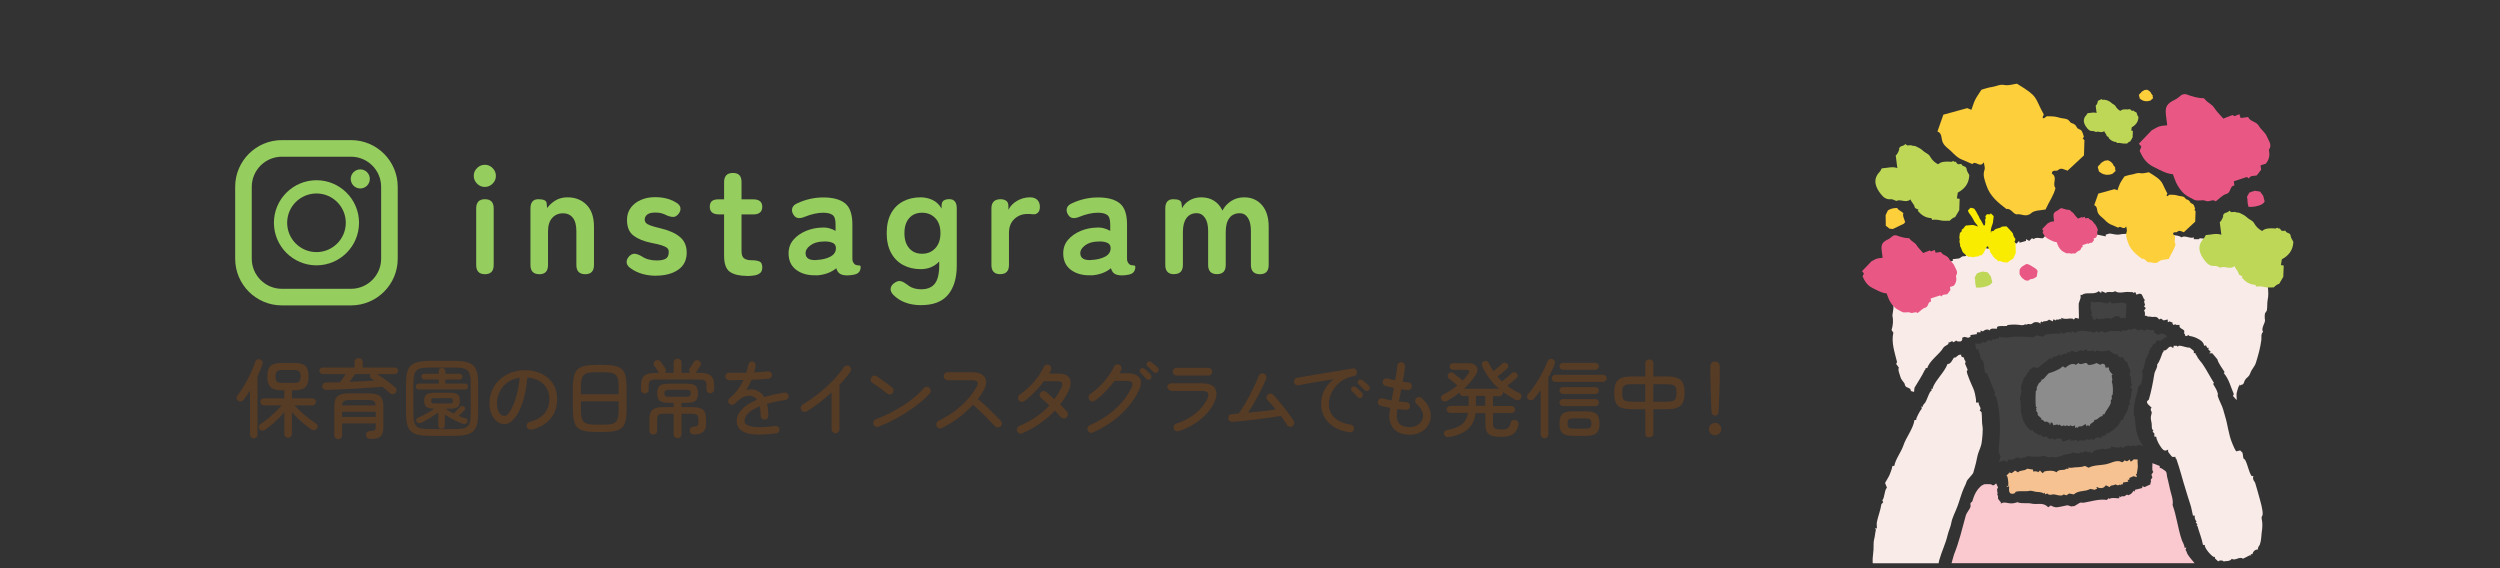 <?xml version="1.0" encoding="UTF-8"?><svg id="_レイヤー_3" xmlns="http://www.w3.org/2000/svg" viewBox="0 0 440 100"><rect x="0" y="0" width="440" height="100" fill="#333333" stroke="none"/><defs><style>.cls-1{fill:#f9ebe8;}.cls-1,.cls-2,.cls-3,.cls-4,.cls-5,.cls-6,.cls-7,.cls-8,.cls-9,.cls-10,.cls-11{stroke-width:0px;}.cls-2{fill:#fac9d0;}.cls-3{fill:#f9ec00;}.cls-4{fill:#563b25;}.cls-5{fill:#95cd5e;}.cls-6{fill:#424242;}.cls-7{fill:#bed757;}.cls-8{fill:#8c8c8c;}.cls-9{fill:#fccf3b;}.cls-10{fill:#e95885;}.cls-11{fill:#f6c291;}</style></defs><path class="cls-1" d="M398.7,48.62l.16-.32-.32-.32c.32-.16-.11-.45-.16-.65-.07-.25-.06-.7-.16-.97-.03-.1-.25-.14-.16-.4-.13-.02-.3.03-.4,0-.1-.03-.72-.62-.81-.65-.43-.12-.68-.29-.81-.32-.25-.07-.52.12-.73-.24-.04-.07.03-.21,0-.24l-.24.16-.73-.16-.24-.48c-.62-.13-1.27-.29-1.78-.65l-.16.16c-.39-.67-.84-.36-1.29-.48-.35-.1-.85-.75-1.45-.65-.74.13-.68-.24-.97-.32-.13-.04-1.22-.18-1.29-.16-.06.01-.1.15-.16.16-.27.04-.6-.03-.89,0v-.32c-.66.3-1.53-.44-2.18,0-.7-.55-1.79-.18-2.42-.81-.18.24-.47.24-.65,0l-.48.32c-.59-.2-1.27-.14-1.94,0-.06.01-.1.14-.16.16h-.16c-.47-.32-1.15-.75-1.62-.32-.28-.29-.6.29-1.13.16-.7-.16-1.7-.17-2.42,0-.28.07-1.17-.09-1.45-.16-.38-.09-.57.15-.89.16v.32l-1.54-.32-.48.32-.48-.32c-.23.33-.74,0-.97.32l-.48-.32c-.59.29-1.25.18-1.78-.16-.32.26-1,.44-1.29.16l-.16.16-.32-.16c-.26.46-.68.19-.97.48h-.32l-.32-.32c-.41.65-.96-.02-1.62.16-.09.02-.23.3-.32.32-.34.09-1.22-.27-1.62.16l-.32-.16-.48.48-.57-.32v.32l-1.13.32-.08-.32-.48.48-.32-.16-.16.16-.24-.16v.32l-.4-.16c-.19.3-.24-.05-.57,0l-.08.32-.32-.16-.97.48-.24-.16v.32l-.73-.32h-.4v.32l-.4.16c-.36-.14-.97-.35-1.21.08-.04.08.03.21,0,.24-.53-.06-.81.42-1.37.32-.06-.01-.11-.16-.16-.16l-.48.48-.48.16-.24-.32c.03.62-.43.4-.73.48-.07.02-.39.28-.48.32-.35.14-.69.06-.97.16-.09.03-.22-.03-.24,0v.32c-.45.03-.77.61-1.29.48v.32l-.48-.16v.32l-.4.16-.32-.16-.65.48-.4-.16v.32l-.32-.16v.48c-.32-.12-.76.45-.89.48-.29.08-.81.02-1.13.16l-.48.48-.16-.16.08.48-.4-.32c-.08.18-.28.13-.32.16-.41.26-.44.67-1.21.48v.32l-.4-.32c-.19.1.24.29,0,.32-.08.01-.16,0-.24,0v.32c-.24-.04-.91.36-.97.57-.05.17.04.45,0,.65-.16.79-.61,1.64-.48,2.42.08.46-.22,1.58-.16,1.78.17.6.11,1.65-.16,2.42l.32.48c-.4,1.7.23,3.46.65,5.17l-.16.32.48.65c-.23.42.16,1.19.32,1.78.08.3.5.73.65.97.05.08.12.41.16.48.25.38,1.05.32.97.89l.57.16.08-.73c.57-.98,1.3-2.05,1.78-3.07.05-.11.24-.14.16-.4h.32c.31-1.23,2.23-2.54,2.75-3.48.26-.46.8-.51.97-.81.04-.08-.03-.21,0-.24.03-.03.16.04.24,0,.21-.09.37-.36.65,0l.48-.32c.18.26.5.14.81.16l.24-.24v-.4l.4-.16.65.16.4-.16v-.32l1.13-.16v-.32h.65v-.32l.4.16c.28-.24.61-.39.97-.32.06.01.11.16.16.16.32-.49.84-.29,1.37-.32v-.32c.54-.26,1.11-.09,1.7-.16.06,0,.1-.15.16-.16.83-.13,1.63-.1,2.26,0,.26.04.66.05.81-.16.28.26.32-.14.81,0,.35.1.62-.28.81-.32.4-.09.91-.03,1.13.32l-.08-.24.24-.24c.21.31.22.02.32,0,.34-.06.7,0,.97-.32l.73.32v-.32c.25-.09.37.16.4.16.05,0,.1-.15.16-.16.24-.04.49.1.65-.16l.24.16v-.32c.31.19.83.22,1.21.16.24-.04.41-.07.81,0,.06.01.11.16.16.16l.32-.32.57.16c.09-.09-.05-2.22,0-2.67.02-.15.29-.8.32-.97.03-.17-.02-.38,0-.57.31.12.48-.14.57-.16.94-.25,1.56.09,2.42-.32.07-.03.11-.16.16-.16l.48.32.08-.32.73.32c.4-.4,1.21.07,1.62-.32.75.53,1.74.02,2.59.16.24.04.49-.1.65.16l.32-.16.24.48c.22-.13.46-.24.73-.16.38.1.37.86.73,1.05-.31.44.09.67,0,.97-.02.07-.16.11-.16.16l.32.32-.32.48c.27.2.14.56.16.89.29-.12.53.16.57.16.11,0-.01-.11.48,0,.55.12,1.03-.23,1.45.48l.32-.16.48.32.73-.16v.48l.4-.16c.08.21.39.14.4.16.02.02-.02.38.24.48.38-.21.38-.02.48,0,.17.03.38-.02.57,0-.24.62.71.7.81,1.05.04.14-.04.35,0,.48.02.08.25.14.16.4.29.12.53-.16.57-.16.05,0,.1.15.16.16.72.12,1.12.26,1.78.65.34.2.57.42.73.73.05.09.02.3.24.4l.16-.16.24.48h.32l-.16.24.48.48-.32.24h.57c.13.19.86.96.89,1.05.24.82.85,1.55,1.29,2.26l-.16.16c.93,1.09,1.23,2.46,1.78,3.72l-.16.32.65.73c.04-.39-.05-.84,0-1.21.02-.14.25-.93.32-1.13.03-.09.25-.14.16-.4l.24.16c.08-.18.28-.13.32-.16.28-.18.27-.51.4-.73.38-.64.68-.5.97-1.29.27-.74.75-1.1.97-1.78.41-1.29.79-2.65.97-4.04.06-.51-.13-1.03.32-1.45-.48-.55.45-1.64.32-2.1-.06-.21-.07-.79,0-1.13.01-.06.31-.43.32-.48.13-.62.03-1.35.16-1.94.28-1.25-.08-3.06-.32-4.2Z"/><path class="cls-6" d="M367.98,54.61c.02.13.41.53,0,.81.27.22.39.37.32.73l.57.16-.08-.32c.26-.09.34.15.4.16.41.07,1.32-.09,1.62-.16.22-.05.52-.03.65.16l.48-.32.16.16-.08-.32c.27.04.66-.06.89,0,.14.04.23.44.65.32.07-.02.11-.16.16-.16.03,0,.16.25.4.16l.16-2.59c-.34.11-.6-.25-.89-.16-.6.19-.93.05-1.45.16-.12.02-.27-.01-.4,0v-.32c-.41-.03-.49.46-.97.32l.08-.32-.32.32c-.05,0-.1-.14-.16-.16-.45-.12-1.28-.1-1.62,0l-.57-.16c.05.49-.07,1.07,0,1.54Z"/><path class="cls-6" d="M365.32,58.57l-.73-.32v.32l-.57-.16-.97.32-.4-.32v.32c-.33.04-.73-.05-1.05,0-.34.06-1.24.06-1.62.16-.09.02-.23.3-.32.32-.47.13-.88-.25-1.29-.16l-.48.32c-1.32-.05-2.98-.27-4.2,0-.25.06-1.16.04-1.45,0-.22-.03-.24-.11-.4-.16v.48c-.39-.33-.45-.02-.57,0-.33.07-.56-.09-.81.32l-.48-.16-.65.48-.57-.16v.32h-1.13l.16.97h.32c.28.59.35.89.48,1.54.04.18.47.59.48.65.14.52.16,1.45.32,2.02h.32c.51,1.13.88,2.35,1.45,3.48l-.16.32c.29.22.4.65.48.97.62,2.46.6,5.63.32,8.24-.06.56-.06,1.2.32,1.62l-.32,1.05.89-.32.57.32c-.02-.58.54-.61.97-.32v-.32c.37.32.38-.11.57-.16.19-.05.51.03.73,0l-.08.32c.35-.53,1.01-.16,1.45-.65.53.27,1.01.09,1.45.16.42.07,1.21-.09,1.45-.16l.81.32c.59-.35,1.34.27,1.94-.32l.16.16c.51-.67,1.6-.2,2.1-.81.23.33.74,0,.97.32l.48-.32.32.16c.39-.55.52-.23.81-.16.23.05.49-.11.65.16h.16c.49-.74,1.29-.5,1.94-.81.26.32.75.05.97,0,.12-.02.27.01.4,0v-.32c.1-.1,1.42.46,1.7,0l.57.32v-.32c.4.05.62-.24,1.05-.16.06.01.11.16.16.16s.1-.15.16-.16c.32-.05.63-.01.89.16v-.32l.24.16c.25-.36.48.1.89,0,.08-.07-.27-.31-.32-.4-.95-1.67-.98-2.82-1.13-4.69,0-.06-.16-.1-.16-.16-.11-1.6.25-2.98.65-4.36.06-.22,0-.53.16-.81.09-.15.46-.38.48-.48.15-.54.4-1.67.16-2.1v-.16c.47-.6.41-1.46.65-2.1.1-.26.44-.5.32-.89h.32c-.41-.51.3-.57.16-1.13h.32c-.11-.59.57-.73.65-.81.02-.02-.02-.38.24-.48l.16.16.16-.16c.18.28.59-.08.81-.32l.16.16-.08-.32h.48c.03-.56-.78-.73-1.21-.65-.06.01-.1.14-.16.16-.42.13-.5-.39-.89-.32v-.48c-.37-.04-.82.13-1.05-.16l-.16.16-.16-.16-.32.32-.48-.32c-.45.19-.79.32-1.13-.16l-.16.16-.4-.16v.32l-.57-.16-.48.32-.16-.16-.16.16-.16-.16-.48.32c-.5-.34-.91-.04-1.45-.16-.29-.07-1.04.17-1.29.32l-.65-.32-.48.32-.32-.32-.48.32c-.53-.26-1.06-.24-1.62-.32-.53-.08-1.22-.05-1.62.32ZM368.39,61.64l.32.32.32-.32c.55.31,1.53.2,2.1,0,.51.34,1.07.94,1.62.65l-.08.32.57.32.32-.16c.32.45.29.75.89,1.05,0,.75.84,1.45.32,2.1l.32.48-.16.16c.35.28-.03.86.32,1.13l-.32.48.32.32v.32c-.3.22-.1.64-.16.97-.06.35-.52.98-.16,1.29l-.32.32c.05.93-.79,1.66-.97,2.51h-.32c-.26,1.03-1.45,1.83-2.34,2.42l-.24-.16v.32l-.57.32-.16-.16-.24.48-.57-.16-.57.24v.24l-.57-.16-.48.16-.32-.16-.48.32-.16-.16-.16.16-.32-.16-.57.32v-.32l-1.13.16v-.32l-1.45.48c.05-.33-.3-.38,0-.57l-.24.08-.65-.16-.48.32-.48-.32c-.37.42-.67,0-.97-.32l-.48.16-.65-.48-.16.16c-.42-.4-.85-.34-1.13-.97l-.16.16c-.08-.18-.28-.13-.32-.16-.16-.1-.86-.97-.89-1.05-.12-.4-.3-.57-.32-.65-.07-.24-.05-.35-.16-.65-.42-1.16-.14-1.68-.32-2.75-.14-.82.05-.66.16-1.45.06-.39-.08-.93,0-1.29.05-.21.37-.89.48-1.29.04-.14.44-.26.32-.57l.32.08-.16-.16c0-.12.42-.53.48-.65.04-.08-.03-.21,0-.24.03-.03.17.04.24,0,.11-.06.24-.3.32-.32.22-.06.68-.04.81.16l2.26-1.78.4.16v-.32c.27.09.31-.13.4-.16.1-.03.23.04.32,0,.11-.04.37-.27.48-.32.4-.19.05.34.16.32.32-.37.74-.55,1.21-.48v-.32l.4.16.32-.32h.32c.35.35.94.15,1.29-.16l.48.16.73-.32v.32c.37-.04.82.13,1.05-.16Z"/><path class="cls-1" d="M396.92,85c-.05-.19-.57-.6-.32-1.21h-.32c-.54-.84-.64-1.91-1.13-2.83-.06-.11-.3-.24-.32-.32-.07-.25-.07-.69-.16-.97l-.4-.4-.65.16c-.21-.06-.61-1.09-.73-1.37-.7-1.66-.77-3.21-1.29-4.85-.12-.38-.22-.74-.32-1.13-.18-.68-.74-1.61-.97-2.42-.04-.13.1-.12,0-.48-.15-.55-.5-1.09-.81-1.62l.16-.16c-.67-1.03-1.24-2.2-1.94-3.23-.43-.63-.88-1-1.13-1.62-.04-.1-.25-.14-.16-.4h-.32v-.4l-.73-.57c-.56.05-1.44-.41-1.94-.32-.06.01-.11.16-.16.16s-.1-.15-.16-.16c-.17-.03-.38.02-.57,0v.32c-.08-.01-.17.03-.24,0-.07-.03-.1-.14-.16-.16-.53-.16-.77.84-1.37.65.08.27-.12.3-.16.4-.28.68-.49,1.51-.97,2.1.14.44-.41,1.15-.48,1.62-.28,1.69-.5,2.89-.97,4.53-.03.09-.3.23-.32.32-.12.43.55.8.81,1.13-.42.29.1.64,0,.97-.27.87-.12,1,0,1.78.07.45-.1.91.32,1.29l-.16.16.32.32v.57h.32c.08.67.57,1.49.97,2.02.33.44.65.56,1.13.24.02.13-.03.3,0,.4.02.06.66.87.73.89.15.04.39-.03.57,0-.09.27.13.31.16.4.6,1.65,1.08,3.65,1.62,5.33.27.84.51,1.73.81,2.59.24.68.31,1.38.48,2.02h.32c-.05.39.05.75.32,1.05l-.16.16.32.32c-.31.21-.03.2,0,.32.29,1.08.77,2.18.97,3.31h.32c-.11.53,1.08,1.85,1.54,2.1.08.04.21-.03.24,0,.03.03-.04.17,0,.24.1.18.43.37.57.57.21-.25.76-.25.97,0,.46-.14,1.03.06,1.45-.48.5.45,1.41-.5,1.94,0l1.29-.65.16.16-.08-.32h.32c.02-.43.52-.9.97-.81-.12-.38.22-.62.32-.89.26-.69.25-1.63.32-2.1.15-.91.17-1.69,0-2.42-.09-.4.15-.58.16-.65.12-.84-.44-2.58-.65-3.39-.21-.8-.44-1.52-.65-2.26Z"/><path class="cls-1" d="M348.75,78.05c-.11.62-.48,1.33-.65,1.94-.12.44-.22.99-.32,1.45-.13.55-.33,1.2-.49,1.78-.07.25-1.05,1.19-1.13,1.45-.13.45-.29.73-.48,1.14-.46.99-.75,2.18-1.14,3.23-.39,1.07-.94,2-1.13,3.07-.1.62-.46,1.32-.64,2.1-.36,1.53-1.06,2.91-1.46,4.37-.06.2-.08.39-.11.55h-11.6c-.04-.6,0-1.2.07-1.68.15-.9.01-1.87.16-2.43.16-.58.18-1.19.33-1.78l-.17-.24h.33c.03-.33-.05-.73,0-1.05.15-.91.65-2.1.81-3.23l.32-.33-.16-.32c.48-.68.29-1.61.81-2.26l-.33-.81c.25-.46.61-.99.81-1.46.18-.4.41-1.09.49-1.53h.32c.25-1.28,1.21-2.42,1.62-3.64.46-1.4,1.72-2.91,1.94-4.45h.32s-.04-.15,0-.24c.24-.59.54-1.21.97-1.78l-.08-.4.24.16c-.07-.37.36-.65.49-.89.28-.53.51-1.25.8-1.78.15-.25.46-.19.17-.56h.32s-.04-.16,0-.24c.62-1.49,2.03-2.65,2.59-4.13.58.09.96-.96,1.13-1.13.03-.03.16.04.24,0,.31-.17.57-.62,1.05-.48-.13.46.45.45.49.48.02.03-.04.16,0,.24.14.36.4.39.16.81l.48,1.13c0,.06-.14.1-.16.17-.1.35.91,2.59,1.13,3.07.29.62.35,1.26.49,1.94.03.16-.02.38,0,.56h.48c-.12.51.62.96.16,1.38l.33.32c.12.81.03,1.83.16,2.42.14.64-.05,2.41-.16,3.08Z"/><path class="cls-11" d="M376.07,83.38c.1-.39.08-.62.16-.97.09-.42-.07-1.08,0-1.54-.22.03-.54-.05-.73,0-.13.04-.25.43-.57.32l-.08-.32-.48.32-.48-.16c-.38.57-.56.21-.81.16-.86-.15-1.54.32-2.26.48-1.06.25-2.28.14-3.23.65l-.65-.32c-.73.32-1.64.18-2.26.32-.21.05-.5-.03-.73,0l.16.24-.4-.08c-.53.47-1.27-.05-1.78.65-.44-.37-1.52-.32-2.1-.16-.08.02-.22.26-.32.32l-.48-.48-.32.32c-.2-.27-.56-.14-.89-.16v-.32l-1.05-.16c-.47.47-1.15.17-1.62.65l-.48-.32-.65.48-.32-.16-.57.57c.02.06.14.1.16.16.11.35.12.71.16.97.04.22-.02.49,0,.73l-.32-.08c.18.39.45.04.48.08-.06.75-.11,1.57.89,1.29.09-.02.23-.3.32-.32.69-.19,1.81.01,2.42-.16.18-.05.8.12.97.16.45.1,1.09,0,1.45.32l.24-.16v.32l.4-.16c.37.33.64.24.97.16.45-.1,1.45.49,1.94,0l.48.16.48-.32.81.16c.88-.79,1.99-.42,2.91-.97l.81.16c.3-.3.56,0,.24-.48.25-.04.32.13.57.16.57.08.78-.06,1.13-.48l.65.32c.26-.46.68-.19.97-.48.37.12.5.29.89,0l.08.16c.1,0,.07-.16.08-.16.06-.03.22.01.32,0v-.32l.97-.16-.16-.32h.32v-.32l.73-.32.57.16c.09-.25-.16-.37-.16-.4,0-.05.14-.1.16-.16Z"/><path class="cls-2" d="M384.96,97.45c-.1-.18-.12-.52-.32-.65l.16-.41h-.33c.01-.48-.34-.96-.48-1.37-.7-2.06-.9-4.17-1.62-6.14.2-.94-.34-2.11-.48-2.91-.13-.73-.34-1.4-.49-2.1-.07-.34,0-.8-.4-1.05-.27-.18-.58-.45-.89-.49v-.32l-1.29-.49c.06.51-.17,1.18.16,1.54l-.33.48.17.49-.33.48c.28.17-.1.36,0,.73l-1.05.49-.4-.17v.33l-1.3.32v.32l-.24-.16c-.32.52-.45.61-.97.81-.16-.32-.45.11-.64.16-.22.06-.5-.11-.65.16l-.24-.16v.33c-.12.12-1.5-.2-1.7.16l-.16-.16-.33.32c-1.28-.23-3.03.32-4.04.48-.2.04-.46-.04-.64,0-.17.04-1.06.65-1.14.65-.09,0,.06-.11-.32,0-.28.08-.55-.26-.97-.16-.69.16-1.12.24-1.62.32-.34.06-.86-.14-1.13-.32l-.48.32c-.85-.95-1.88-.41-2.91-.64-.77-.18-1.4.03-2.27-.17-.27-.06.01-.16-.48,0-.7.23-1.18.11-1.78,0-.32-.05-.63,0-.89.17-.03-.04.04-.17,0-.25-.08-.15-.42-.43-.48-.64-.06-.22.11-.5-.16-.65.24-.39-.25-.89.16-1.29l-.33-.73-.4.32c-.32.09-.44-.15-.49-.16-.22-.04-1.09-.04-1.29,0-.06.01-.09.13-.16.16-.05.02-.13-.02-.16,0-.14.08-.61.58-.73.73-.51.66-.75,1.35-.97,2.1-.03.09-.3.24-.32.32-.05.18.04.46,0,.65-.07.32-.72,1.11-.81,1.46-.67,2.43-1.19,4.7-2.1,6.95-.17.51-.27,1.01-.43,1.52h42.78c-.44-.55-.94-1.07-1.29-1.68Z"/><path class="cls-8" d="M367.26,63.9c-.44-.12-1.05.46-1.45,0l-.48.32c-.52-.44-1.35.07-1.78.48h-.16c-.4-.45-.55.02-.81.16-.66.36-1.24.61-1.94.81-.2.06-.84.97-1.13,1.13-.08.04-.21-.03-.24,0-.03.03.04.17,0,.24-.09.16-.37.32-.48.48-.04.06-.31.61-.32.65-.04.13.03.34,0,.48-.01.06-.15.1-.16.16-.07.5-.08,2.27,0,2.75.01.06.16.11.16.16l-.16.16.16.16c-.3.16.06.41.16.65.04.08-.03.22,0,.32.04.13.54.46.65.65.04.08-.03.21,0,.24.03.03.17-.04.24,0,.11.06.24.3.32.32.14.04.35-.04.48,0,.08.02.14.25.4.16v.32h.16c-.09-.63.55-.28.48.16l.73-.16.16.16.16-.16.48.32.32-.16.32.16.16-.16.48.16.16-.16.48.16.4-.16v.48l.24-.16.16.16c.24-.43.52-.25.81-.32.12-.03.59-.46.73-.32v.32c.31-.2.34-.2.65,0-.07-.62.87-.57.81-1.13.61.1.84-.68,1.45-.65v-.32h.32c.24-.67.93-1.33,1.13-2.02.04-.13-.04-.34,0-.48.02-.06.15-.1.16-.16.04-.19-.04-.45,0-.65.01-.06.15-.1.16-.16.08-.63.07-1.75-.16-2.26.24-.4-.06-.92,0-1.13.02-.07.16-.11.16-.16-.38-.34-.7-.7-.65-1.21h-.65c.11-.62-.45-.87-.89-.48l-.65-.32c-.3.17-1.11.42-1.45.32-.09-.02-.23-.3-.32-.32Z"/><path class="cls-10" d="M376.9,25.84c-.17-.2-.3-.36-.46-.55.83-.87,1.63-1.7,2.28-2.37.57-.29.95-.56,1.36-.68.43-.13.9-.13,1.35-.19-.09-.7-.16-1.23-.22-1.76-.18-1.53.16-2.07,1.62-2.76.4-.19.72-.52,1.17-.86.16-.02.5-.17.75-.08,1,.36,1.99.69,3.07.69.08,0,.19.12.25.2.45.6,1.22.83,1.64,1.5.41.66,1,1.2,1.6,1.89.5-.19,1.07-.41,1.63-.63.13.09.27.19.31.21.34-.14.62-.25.88-.35.1.3.16.46.23.67l1.31-.17c.37.84,1.44.75,1.9,1.57.38.67,1.14,1.16,1.4,1.85.27.71,1.01,1.46.35,2.35.2.89.08,1.71-.53,2.43-.31.1-.63.2-.93.3l.1.78c-.26.33-.51.66-.75.97-.49.18-1.12-.06-1.4.56-.15-.1-.29-.21-.37-.26-.8.27-1.54.51-2.28.75l.09.75c-.88.07-.52,1.24-1.41,1.48-.7.19-1.26.86-1.87,1.31-.59-.51-1.14.22-1.82-.11-.5-.25-1.34.15-1.99-.18-.61-.32-1.25-.62-1.75-1.06-.49-.43-.89-1-1.22-1.58-.33-.57-.51-1.23-.76-1.85-1.25-.11-2.08-.65-3.42-1.3-1.29-.63-1.9-1.63-2.43-2.8.1-.25.21-.51.3-.74Z"/><path class="cls-10" d="M328.05,48.12c-.12-.15-.21-.26-.33-.4.6-.63,1.18-1.23,1.65-1.72.41-.21.69-.4.99-.49.31-.09.65-.09.98-.14-.06-.5-.12-.89-.16-1.27-.13-1.11.12-1.5,1.17-2,.29-.14.52-.38.85-.62.12-.01.36-.12.54-.06.72.26,1.44.5,2.22.5.06,0,.14.08.18.15.32.44.88.6,1.18,1.09.3.47.72.87,1.16,1.37.36-.14.77-.3,1.18-.45.1.07.2.14.22.16.25-.1.45-.18.63-.25.07.22.11.33.16.48l.95-.12c.27.61,1.04.55,1.37,1.14.27.49.83.84,1.01,1.34.19.51.73,1.06.25,1.7.15.64.06,1.24-.38,1.76-.23.07-.45.15-.67.22l.07.56c-.18.24-.37.48-.54.7-.35.13-.81-.04-1.02.41-.11-.08-.21-.15-.26-.19-.58.19-1.11.37-1.65.55l.07.54c-.64.05-.38.9-1.02,1.07-.5.14-.91.63-1.35.95-.43-.37-.83.16-1.31-.08-.36-.18-.97.11-1.44-.13-.44-.23-.9-.45-1.27-.77-.36-.31-.65-.72-.88-1.14-.24-.42-.37-.89-.55-1.34-.91-.08-1.5-.47-2.47-.94-.93-.45-1.37-1.18-1.76-2.03.08-.18.15-.37.22-.53Z"/><path class="cls-10" d="M359.6,40.56c-.07-.09-.13-.15-.19-.23.35-.37.69-.72.96-1,.24-.12.4-.23.58-.29.18-.06.38-.06.57-.08-.04-.3-.07-.52-.09-.74-.07-.65.07-.87.69-1.17.17-.08.31-.22.5-.36.07,0,.21-.07.32-.03.42.15.84.29,1.3.29.04,0,.08.05.11.08.19.25.51.35.69.64.17.28.42.51.68.8.21-.08.45-.17.69-.26.06.04.12.08.13.09.15-.06.26-.1.37-.15.04.13.07.19.1.28l.55-.07c.16.35.61.32.8.67.16.28.48.49.59.78.11.3.43.62.15.99.08.38.03.72-.22,1.03-.13.04-.27.09-.39.13l.04.33c-.11.14-.22.28-.32.41-.21.08-.47-.02-.59.24-.06-.04-.12-.09-.15-.11-.34.11-.65.22-.96.32l.04.32c-.37.03-.22.52-.59.63-.29.08-.53.37-.79.56-.25-.21-.48.09-.77-.05-.21-.11-.57.06-.84-.08-.26-.13-.53-.26-.74-.45-.21-.18-.38-.42-.52-.67-.14-.24-.22-.52-.32-.78-.53-.05-.88-.27-1.45-.55-.54-.27-.8-.69-1.03-1.18.04-.11.09-.21.13-.31Z"/><path class="cls-9" d="M342.04,20.18c1.35-.37,2.75-.75,4.19-1.15.2.08.47.19.74.3.24-.66.4-1.24.66-1.77.27-.54.64-1.04,1.11-1.77.46-.12,1.15-.39,1.86-.48.72-.09,1.35-.52,2.18-.35.71.15,1.51-.14,2.2-.23,3.92,2.38,3,2.29,4.73,5.42-.09.2-.16.37-.23.54.08.05.15.1.23.15.23-.17.47-.35.51-.38.59.02,1.01,0,1.41.06.35.04.69.17,1.04.25.41.09.85.09,1.22.26.28.12.44.56.72.64.46.13.73.33.94.79.11.25.61.29.79.54.22.3.29.72.43,1.08-.07.1-.15.2-.21.28.17.18.33.35.3.32-.03.99-.05,1.71-.08,2.67-.88.82-1.91,1.78-2.89,2.69-.64-.19-1.14-.61-1.67-.1-.31.3-1.06-.19-1.09.6.13.12.3.23.39.39.37.69-.28,1.51.24,2.19-.31,1.3-1.13,2.37-1.74,3.75-.78.17-1.92.1-2.51.63-.95.85-1.78.04-2.63.23-.66-.17-.94-1.08-1.77-.95-1.46-1.14-2.88-2.24-3.51-4.17-.31-.96-.68-1.77-.31-2.77.11-.3-.07-.72-.14-1.28-.71,1.1-1.42-.4-2.01.32-.64-.28-1.28-.56-1.92-.83-.75-.32-1.27-.88-1.84-1.45-.48-.47-1.02-.74-1.41-1.45-.38-.7-.08-1.69-.98-2.01.36-1.03.68-1.93,1.04-2.95Z"/><path class="cls-9" d="M369.27,34.08c.93-.25,1.9-.52,2.89-.79.14.05.32.13.51.2.16-.45.27-.85.46-1.22.19-.38.44-.72.77-1.22.31-.09.79-.27,1.28-.33.5-.06.93-.36,1.5-.24.49.1,1.04-.1,1.52-.16,2.7,1.64,2.07,1.58,3.26,3.74-.06.14-.11.26-.16.37.05.03.11.07.16.1.16-.12.32-.24.35-.26.41.01.69,0,.98.04.24.03.48.12.72.17.28.06.58.06.84.18.19.09.31.39.5.44.32.09.51.23.65.54.08.17.42.2.55.37.15.21.2.49.3.75-.05.07-.1.14-.14.19.12.12.23.24.21.22-.02.68-.04,1.18-.06,1.84-.61.57-1.32,1.23-2,1.86-.44-.13-.79-.42-1.15-.07-.22.21-.73-.13-.75.41.09.08.21.16.27.27.25.48-.19,1.04.17,1.51-.21.9-.78,1.63-1.2,2.59-.54.12-1.32.07-1.73.44-.66.59-1.23.03-1.81.16-.46-.12-.65-.74-1.22-.65-1.01-.79-1.99-1.54-2.42-2.88-.21-.66-.47-1.22-.21-1.91.08-.21-.05-.49-.1-.88-.49.76-.98-.28-1.39.22-.44-.19-.88-.39-1.32-.57-.52-.22-.87-.61-1.27-1-.33-.33-.7-.51-.97-1-.26-.48-.05-1.16-.68-1.39.25-.71.47-1.33.72-2.04Z"/><path class="cls-7" d="M387.85,41.97c.18-.18.28-.45.37-.6.99-.05,1.83-.38,2.74-.05l-.28-2.2c.38-.32.67-1.12.6-1.17-.01.02-.03.03-.03.04.1-.71.88-.44,1.1-.91.16.12.25.18.36.26.33-.02.87-.09.79.03.25.04.52.03.73.13.43.21.89.42,1.22.75.36.37.87.49,1.18.89.07.08.12.18.17.27.31.52.73.92,1.32,1.24.19-.11.39-.28.62-.35.25-.08.53-.1.8-.11.29-.01.59-.02.87.03.2.04.4-.32.58.01.42-.19.28.37.76.42l.48-.06c.13.53.87.3.92.9.03.39.33.75.48,1.06-.05,1.47-.8,2.43-2.03,3.09-.04.23-.08.5-.16,1.02.1.02.35.05.49.07-.03.72-.05,1.3-.07,1.99-.22.37-.49.84-.74,1.26-.2-.06-.83.45-.92.6-.56-.01-1.13.07-1.64-.06-.5-.12-.96-.15-1.47-.09-.05-.1-.11-.23-.15-.31-1.05-.02-1.77-.57-2.39-1.28l.15-.19c-.23-.13-.64-.24-.67-.41-.1-.58-.59-.9-.76-1.41-.8.72-1.76-.13-2.47.28-.39-.13-.71-.35-1-.31-.81.09-1.3-.36-1.73-.89-1.01-1.26-1.47-2.66-.2-3.94Z"/><path class="cls-7" d="M330.82,30.23c.18-.18.28-.45.37-.6.99-.05,1.83-.38,2.74-.05l-.28-2.2c.38-.32.67-1.12.6-1.17-.01.02-.03.03-.03.04.1-.71.88-.44,1.1-.91.16.12.25.18.36.26.33-.02.87-.09.79.03.25.04.52.03.73.13.43.21.89.42,1.22.75.36.37.87.49,1.18.89.07.08.12.18.17.27.31.52.73.92,1.32,1.24.19-.11.39-.28.62-.35.25-.08.53-.1.8-.11.29-.01.59-.02.87.03.2.04.4-.32.58.01.42-.19.28.37.76.42l.48-.06c.13.53.87.3.92.9.03.39.33.75.48,1.06-.05,1.47-.8,2.43-2.03,3.09-.04.23-.08.5-.16,1.02.1.02.35.05.49.07-.03.72-.05,1.3-.07,1.99-.22.37-.49.84-.74,1.26-.2-.06-.83.45-.92.6-.56-.01-1.13.07-1.64-.06-.5-.12-.96-.15-1.47-.09-.05-.1-.11-.23-.15-.31-1.05-.02-1.77-.57-2.39-1.28l.15-.19c-.23-.13-.64-.24-.67-.41-.1-.58-.59-.9-.76-1.41-.8.72-1.76-.13-2.47.28-.39-.13-.71-.35-1-.31-.81.09-1.3-.36-1.73-.89-1.01-1.26-1.47-2.66-.2-3.94Z"/><path class="cls-7" d="M367.19,20.27c.11-.11.16-.26.22-.35.58-.03,1.06-.22,1.59-.03l-.16-1.28c.22-.19.39-.65.35-.68,0,0-.02.02-.02.02.06-.41.51-.26.64-.53.09.07.15.11.21.15.19-.01.5-.05.46.02.15.02.3.02.42.08.25.12.52.24.71.44.21.22.51.28.69.52.04.05.07.1.1.16.18.3.42.53.77.72.11-.06.22-.16.36-.2.15-.05.31-.06.46-.06.17,0,.34-.01.51.02.12.02.24-.19.34,0,.24-.11.16.22.44.24l.28-.04c.08.31.51.17.53.52.02.23.19.44.28.61-.03.86-.47,1.41-1.18,1.8-.02.13-.05.29-.09.59.06,0,.2.03.28.04-.02.42-.03.76-.04,1.15-.13.21-.29.49-.43.73-.12-.04-.48.26-.54.35-.32,0-.65.04-.96-.04-.29-.07-.56-.09-.85-.05-.03-.06-.06-.13-.09-.18-.61-.01-1.03-.33-1.39-.74l.08-.11c-.14-.08-.37-.14-.39-.24-.06-.34-.34-.53-.44-.82-.47.42-1.03-.08-1.43.16-.23-.08-.41-.2-.58-.18-.47.05-.76-.21-1-.52-.59-.73-.85-1.55-.12-2.29Z"/><path class="cls-9" d="M369.62,28.92c.04-.12.2-.27.23-.29.23-.1.41-.3.67-.37.07-.02.09.02.13.02.04,0,.07-.05.1-.07.04.03.06.05.08.06.03-.03.05-.06.08-.09.16.07.33.13.48.22.15.09.27.23.4.36.13.14.14.33.27.45.14.13.26.3.21.47-.05.18.11.32.08.41-.21.19-.38.33-.59.52-.14.02-1.24.54-2.34-.43-.08-.29-.15-.55-.22-.8.15-.16.24-.38.44-.47Z"/><path class="cls-9" d="M376.79,16.35c.03-.09.16-.22.18-.23.18-.08.32-.23.53-.29.06-.02.07.02.1.02.03,0,.06-.04.08-.06.03.02.05.04.07.05.02-.02.04-.05.06-.07.13.06.26.1.38.18.12.07.21.19.31.29.11.11.11.26.21.35.11.1.21.23.17.37-.04.15.08.25.06.33-.17.15-.3.26-.47.41-.11.01-.98.42-1.86-.34-.06-.23-.12-.43-.17-.64.12-.12.19-.3.34-.37Z"/><path class="cls-10" d="M355.45,47.48c.24-.56.76-.77,1.23-1.03.37.06.71.25,1.05.48.33.23.73.36.89.78-.05.32-.1.64-.16.99-.19.11-.39.23-.62.36-.26.04-.56.03-.79.29-.05.06-.2.04-.3.03-.12,0-.24-.05-.38-.08-.18-.22-.51-.3-.65-.6-.07-.16-.25-.29-.27-.45-.04-.27,0-.55.01-.78Z"/><path class="cls-7" d="M347.64,49.18c-.11-.04-.14-.28-.05-.34-.08-.06.21-.39.26-.55.07-.28.32-.2.47-.32.15-.11.42-.02.52-.19.35.05.66.1,1,.15.19.24.4.52.55.73.1.38.17.67.26,1.02-.07.14-.41.46-.43.45-.19.09-.37.19-.56.25-.21.07-.44.12-.66.17-.16.03-.33.05-.49.06-.23.01-.45,0-.69.01-.16-.31-.25-1.4-.17-1.44Z"/><path class="cls-10" d="M395.57,34.97c-.11-.04-.14-.28-.05-.34-.08-.06.21-.39.26-.55.07-.28.32-.2.47-.32.15-.11.42-.02.52-.19.35.05.66.1,1,.15.19.24.4.52.55.73.1.38.17.67.26,1.02-.07.14-.41.46-.43.45-.19.09-.37.19-.56.25-.21.07-.44.12-.66.17-.16.03-.33.05-.49.06-.23.01-.45,0-.69.01-.16-.31-.25-1.4-.17-1.44Z"/><path class="cls-9" d="M331.88,37.84c.17-.36.29-.59.39-.81.51-.34,1.05-.41,1.62-.43.26.48.82.56,1.12.96-.26.19.22,1.25.3,1.53-.04.05-.14.18-.22.28-.74.35-1.38.66-1.96.94-.23-.03-.4-.05-.58-.07-.2-.15-.39-.31-.65-.51,0-.64-.02-1.34-.03-1.89Z"/><path class="cls-3" d="M344.94,43.29c.33.36.28.91.66,1.24.15.13.29.27.44.4.13.1.27.19.38.25-.08-.07-.03-.09,0,0,.16.05.31.01.47-.02.04.04.08.09.11.12.39-.06.78-.11,1.21-.17.14-.18.27-.23.48-.13.52-.43.69-1.09,1.07-1.66.08.06.17.13.27.21-.05.05-.09.09-.15.14.13.14.27.28.4.41-.15.12,0,.32.06.39.32.39.5.9.99,1.16.15.08.25.26.38.4.28-.26.5.04.75.09.28.05.57.07.84.09.31-.19.54-.44.87-.6.31-.14.33-.55.49-.83.05-.08.09-.17.12-.21-.02-.62-.03-1.21-.05-1.8-.07-.09-.13-.17-.2-.25.2-.11.14-.32.17-.49-.22-.26-.38-.55-.43-.95-.33-.44-.77-.85-1.12-1.24-.3.01-.53.03-.8.04-.41.39-1.16.21-1.5.79-.13,0-.22,0-.34,0-.04.11-.08.23-.11.34-.09-.58.1-1.1.3-1.62.06-.15.07-.32.09-.48.04-.31.07-.62.1-.88-.18-.18-.34-.33-.54-.51-.04.08-.09.19-.09.21-.27-.01-.41-.02-.56-.03-.1.13-.2.26-.29.38.12.22.13.44-.08.63.2.29,0,.59.03.87-.08.06-.14.11-.18.15-.14-.25-.32-.48-.42-.75-.1-.26-.34-.42-.41-.71-.07-.27-.3-.49-.41-.78-.11-.27-.31-.5-.5-.78-.16-.04-.39-.1-.62-.15-.14.14-.3.31-.46.47.06.42.38.67.57.99.17.28.37.54.5.86.14.35.52.57.69,1-.17-.06-.28-.11-.4-.15-.11-.04-.21-.08-.34-.12-.03.04-.17.05-.19-.02-.4.04-.8.08-1.21.11-.25.18-.33.55-.7.69l-.04.35c-.12.1-.21.18-.31.27.01.39-.19.79,0,1.19-.22.37.14.72.04,1.09Z"/><path class="cls-5" d="M61.78,24.66h-12.17c-4.54,0-8.22,3.68-8.22,8.22v12.65c0,4.54,3.68,8.22,8.22,8.22h12.17c4.54,0,8.22-3.68,8.22-8.22v-12.65c0-4.54-3.68-8.22-8.22-8.22ZM44.31,32.88c0-2.92,2.38-5.3,5.3-5.3h12.17c2.92,0,5.3,2.38,5.3,5.3v12.65c0,2.92-2.38,5.3-5.3,5.3h-12.17c-2.92,0-5.3-2.38-5.3-5.3v-12.65Z"/><path class="cls-5" d="M55.7,46.7c4.13,0,7.49-3.36,7.49-7.49s-3.36-7.49-7.49-7.49-7.49,3.36-7.49,7.49,3.36,7.49,7.49,7.49ZM55.7,34.05c2.84,0,5.16,2.31,5.16,5.16s-2.31,5.16-5.16,5.16-5.16-2.31-5.16-5.16,2.31-5.16,5.16-5.16Z"/><circle class="cls-5" cx="63.41" cy="31.49" r="1.68"/><path class="cls-5" d="M85.33,32.9c-.53,0-.99-.19-1.37-.58-.38-.38-.58-.84-.58-1.37s.19-.99.58-1.37c.38-.38.84-.58,1.37-.58s.99.19,1.37.58.58.84.58,1.37-.19.99-.58,1.37c-.38.38-.84.58-1.37.58ZM85.35,48.26c-1.02,0-1.54-.54-1.54-1.62v-9.96c0-1.08.51-1.62,1.54-1.62s1.54.54,1.54,1.62v9.96c0,1.08-.51,1.62-1.54,1.62Z"/><path class="cls-5" d="M94.92,48.26c-1.04,0-1.56-.54-1.56-1.62v-9.96c0-1.08.47-1.62,1.4-1.62s1.42.24,1.45.71l.08.85c.37-.51.85-.96,1.45-1.33.6-.37,1.32-.56,2.14-.56,1.37,0,2.49.44,3.36,1.32.87.88,1.3,2.17,1.3,3.87v6.72c0,1.08-.51,1.62-1.54,1.62s-1.56-.54-1.56-1.62v-5.98c0-1.04-.21-1.82-.63-2.34-.42-.52-.99-.78-1.7-.78-.79,0-1.43.27-1.92.81-.49.54-.74,1.34-.74,2.4v5.9c0,1.08-.51,1.62-1.54,1.62Z"/><path class="cls-5" d="M115.41,48.53c-.82,0-1.6-.11-2.35-.32-.74-.21-1.42-.53-2.04-.97-.46-.31-.7-.65-.73-1.03-.03-.37.11-.74.42-1.08.31-.33.64-.48.97-.47.34.02.74.16,1.19.41.73.51,1.63.77,2.69.77.75,0,1.29-.11,1.63-.32s.51-.6.51-1.17c0-.27-.08-.5-.25-.67s-.47-.33-.92-.48c-.45-.15-1.1-.3-1.96-.47-1.28-.26-2.3-.68-3.07-1.26-.77-.58-1.15-1.51-1.15-2.77,0-.82.22-1.53.66-2.13.44-.59,1.03-1.06,1.78-1.38.75-.33,1.58-.49,2.5-.49,1.43,0,2.63.3,3.62.9.49.26.77.57.84.95.06.38-.04.74-.32,1.08-.29.37-.61.55-.95.55s-.74-.1-1.19-.3c-.29-.16-.6-.28-.92-.36s-.66-.11-1.03-.11c-.68,0-1.16.12-1.44.36-.28.24-.43.52-.43.85,0,.24.07.44.21.6.14.17.41.32.81.47.4.15.99.31,1.76.49,1.46.35,2.6.85,3.4,1.51.8.66,1.21,1.58,1.21,2.77,0,1.33-.51,2.34-1.52,3.03s-2.33,1.03-3.94,1.03Z"/><path class="cls-5" d="M131.45,48.56c-1.3,0-2.29-.24-2.98-.71s-1.03-1.43-1.03-2.85v-7.27h-.9c-1.08,0-1.62-.45-1.62-1.34,0-.42.11-.75.34-.97s.64-.34,1.25-.34h.93v-3.02c0-1.08.52-1.62,1.56-1.62s1.51.54,1.51,1.62v3.02h2.03c1.08,0,1.62.44,1.62,1.32s-.53,1.34-1.59,1.34h-2.06v6.47c0,.62.15,1.04.45,1.26.3.22.74.33,1.3.33s1.05.07,1.39.21c.34.14.51.49.51,1.06,0,.46-.13.79-.4,1s-.6.35-1.01.41c-.41.06-.85.1-1.3.1Z"/><path class="cls-5" d="M143.69,48.45c-1.43.05-2.6-.26-3.52-.93-.92-.68-1.38-1.65-1.38-2.93,0-.93.28-1.73.85-2.39.57-.66,1.3-1.17,2.19-1.55.9-.37,1.82-.57,2.77-.59.48-.04.92,0,1.34.11.42.11.79.27,1.12.47v-1.15c0-.86-.18-1.42-.55-1.67s-.9-.38-1.62-.38c-.51,0-1.05.06-1.6.19-.56.13-1.1.3-1.63.52-.48.2-.88.27-1.22.22-.34-.05-.62-.27-.84-.66-.22-.38-.27-.75-.15-1.11.12-.36.42-.63.92-.84.66-.31,1.38-.56,2.15-.74.78-.18,1.57-.27,2.37-.27,1.7,0,2.98.34,3.84,1.03s1.29,1.92,1.29,3.72v6.06c0,.18.02.33.07.44.05.11.09.19.12.25.16.24.34.38.54.41.19.04.36.06.51.07.15,0,.22.1.22.26,0,.33-.09.61-.26.85s-.46.4-.86.49c-.42.09-.83.14-1.23.14-.57,0-1-.1-1.3-.29-.3-.19-.52-.52-.64-.97-.46.38-.99.68-1.59.89-.6.21-1.23.33-1.89.37ZM143.63,45.76c1.02-.04,1.87-.24,2.54-.6.67-.37.98-.89.95-1.56-.02-.44-.24-.74-.67-.9-.43-.17-.96-.23-1.6-.19-.9.02-1.64.24-2.22.67-.59.43-.87.91-.85,1.44.04.82.66,1.21,1.86,1.15Z"/><path class="cls-5" d="M162.14,53.71c-2.07,0-3.7-.6-4.91-1.81-.38-.4-.54-.79-.47-1.18.07-.38.31-.7.71-.96.4-.27.77-.37,1.1-.27.33.09.69.29,1.1.6.64.55,1.46.82,2.47.82,1.08,0,1.87-.33,2.39-.99.51-.66.77-1.71.77-3.15v-.74c-.86.9-1.95,1.34-3.26,1.34-1.15,0-2.18-.24-3.09-.73-.9-.48-1.61-1.2-2.12-2.14-.51-.94-.77-2.1-.77-3.47s.26-2.55.77-3.48c.51-.93,1.22-1.64,2.12-2.11.91-.48,1.93-.71,3.09-.71.71,0,1.4.15,2.06.45s1.2.81,1.62,1.52v-.47c0-.46.12-.77.36-.93.24-.16.57-.25.99-.25.88,0,1.32.54,1.32,1.62v10.09c0,2.18-.51,3.88-1.52,5.1s-2.58,1.84-4.7,1.84ZM162.28,44.66c.95,0,1.73-.32,2.33-.97.6-.65.91-1.53.91-2.65s-.3-2.02-.91-2.65c-.6-.63-1.38-.95-2.33-.95s-1.71.32-2.26.95c-.56.63-.84,1.51-.84,2.65s.28,2,.84,2.65c.56.65,1.31.97,2.26.97Z"/><path class="cls-5" d="M176.05,48.26c-1.04,0-1.56-.54-1.56-1.62v-9.96c0-1.08.54-1.62,1.62-1.62.37,0,.69.09.96.26.27.17.41.5.41.97v.63c.33-.66.85-1.19,1.55-1.59.7-.4,1.45-.6,2.24-.6.57,0,1,.15,1.3.45.3.3.45.71.45,1.22,0,.48-.12.82-.36,1.04-.24.22-.51.31-.82.27-.15-.02-.3-.03-.47-.04-.17,0-.35-.01-.55-.01-.9,0-1.66.29-2.29.88-.63.58-.95,1.41-.95,2.47v5.62c0,1.08-.51,1.62-1.54,1.62Z"/><path class="cls-5" d="M192.03,48.45c-1.43.05-2.6-.26-3.52-.93-.92-.68-1.38-1.65-1.38-2.93,0-.93.28-1.73.85-2.39s1.3-1.17,2.19-1.55c.9-.37,1.82-.57,2.77-.59.48-.04.92,0,1.34.11s.79.27,1.12.47v-1.15c0-.86-.18-1.42-.55-1.67-.37-.26-.91-.38-1.62-.38-.51,0-1.05.06-1.6.19-.56.13-1.1.3-1.63.52-.48.2-.88.27-1.22.22-.34-.05-.62-.27-.84-.66-.22-.38-.27-.75-.15-1.11.12-.36.42-.63.92-.84.66-.31,1.38-.56,2.15-.74.78-.18,1.57-.27,2.37-.27,1.7,0,2.98.34,3.84,1.03s1.29,1.92,1.29,3.72v6.06c0,.18.02.33.07.44.04.11.09.19.12.25.16.24.34.38.54.41.19.04.36.06.51.07.15,0,.22.1.22.26,0,.33-.09.61-.26.85s-.46.4-.86.49c-.42.09-.83.14-1.23.14-.57,0-1-.1-1.3-.29s-.52-.52-.64-.97c-.46.38-.99.68-1.59.89s-1.23.33-1.89.37ZM191.98,45.76c1.02-.04,1.87-.24,2.54-.6.67-.37.98-.89.95-1.56-.02-.44-.24-.74-.67-.9-.43-.17-.96-.23-1.6-.19-.9.02-1.64.24-2.22.67s-.87.91-.85,1.44c.04.82.66,1.21,1.86,1.15Z"/><path class="cls-5" d="M206.65,48.26c-1.04,0-1.56-.54-1.56-1.62v-9.96c0-1.08.47-1.62,1.4-1.62s1.4.24,1.45.71l.11.88c.26-.55.69-1,1.29-1.37.6-.37,1.3-.55,2.08-.55.86,0,1.61.2,2.25.6.64.4,1.13.98,1.48,1.73.35-.68.85-1.23,1.52-1.67.67-.44,1.43-.66,2.29-.66,1.3,0,2.35.45,3.14,1.36.79.9,1.19,2.18,1.19,3.83v6.72c0,1.08-.51,1.62-1.54,1.62s-1.59-.54-1.59-1.62v-6.01c0-.97-.17-1.73-.52-2.28-.35-.55-.83-.82-1.45-.82-.79,0-1.39.28-1.82.85-.43.57-.64,1.37-.64,2.41v5.84c0,1.08-.51,1.62-1.54,1.62s-1.56-.54-1.56-1.62v-6.01c0-.97-.18-1.73-.55-2.28-.37-.55-.86-.82-1.48-.82-.77,0-1.36.29-1.78.86-.42.58-.63,1.38-.63,2.4v5.84c0,1.08-.51,1.62-1.54,1.62Z"/><path class="cls-4" d="M44.66,77.14c-.18,0-.33-.06-.46-.19-.13-.12-.2-.28-.2-.46v-7.77c-.19.3-.38.59-.57.88s-.39.55-.58.8c-.11.14-.25.22-.44.25s-.35-.01-.51-.11c-.14-.11-.22-.25-.25-.42-.03-.17,0-.32.1-.45.31-.39.62-.84.94-1.36s.62-1.05.92-1.6c.29-.56.56-1.1.78-1.62.22-.52.4-.99.53-1.4.06-.2.17-.34.34-.41.17-.08.34-.08.52-.02.17.06.3.16.39.31s.1.31.04.5c-.12.34-.25.7-.4,1.07-.15.37-.31.75-.48,1.12v10.23c0,.19-.07.35-.2.47s-.28.19-.46.19ZM50.72,77.04c-.19,0-.35-.06-.48-.19-.13-.12-.2-.28-.2-.47v-3.84c-.46.55-1,1.11-1.62,1.67-.62.56-1.21,1.05-1.77,1.45-.16.1-.34.14-.52.13-.19-.02-.35-.1-.47-.26-.1-.15-.13-.31-.09-.49.04-.17.13-.31.27-.4.38-.25.8-.57,1.27-.94.46-.38.92-.78,1.36-1.2.44-.42.8-.8,1.09-1.15h-3.12c-.17,0-.32-.06-.44-.19s-.19-.27-.19-.44.06-.31.19-.43c.12-.12.27-.18.44-.18h3.6v-1.42h-.25c-.7,0-1.25-.07-1.64-.22s-.67-.4-.84-.75-.25-.84-.25-1.45.08-1.09.25-1.44c.17-.35.44-.6.84-.74s.94-.22,1.64-.22h1.8c.7,0,1.24.07,1.63.22s.67.39.83.74c.17.35.25.83.25,1.44s-.08,1.09-.25,1.45-.44.6-.83.75-.94.22-1.63.22h-.21v1.42h3.61c.17,0,.31.06.44.18.12.12.18.26.18.43s-.06.32-.18.44-.27.19-.44.19h-3.12c.22.26.48.54.79.84s.64.6,1,.89.7.57,1.04.82c.34.26.65.47.92.64.15.09.24.22.27.4.03.18,0,.34-.1.48-.1.16-.25.25-.44.28s-.37-.01-.54-.11c-.35-.24-.73-.53-1.15-.86-.42-.34-.82-.69-1.21-1.07s-.75-.75-1.07-1.12v3.84c0,.19-.07.35-.2.47s-.29.19-.46.19ZM49.84,67.39h1.71c.54,0,.9-.07,1.08-.21.18-.14.27-.45.27-.93s-.09-.77-.27-.92c-.18-.14-.54-.21-1.08-.21h-1.71c-.54,0-.9.07-1.08.21-.18.14-.27.45-.27.92s.09.79.27.93c.18.14.54.21,1.08.21Z"/><path class="cls-4" d="M68.64,69.2c-.36-.33-.81-.71-1.34-1.12-.68.05-1.44.1-2.29.16-.85.06-1.73.12-2.63.17-.91.05-1.79.09-2.64.13-.85.04-1.63.07-2.32.09-.19,0-.35-.06-.49-.18-.14-.12-.21-.28-.23-.47,0-.19.05-.35.17-.47.12-.12.3-.19.52-.19.74,0,1.56-.02,2.46-.04.16-.22.33-.46.5-.72.17-.26.33-.5.47-.73h-4.02c-.18,0-.32-.06-.43-.17-.1-.11-.16-.25-.16-.41s.05-.29.16-.4c.1-.11.25-.17.43-.17h5.6v-.97c0-.21.07-.38.21-.5s.31-.19.5-.19c.2,0,.37.06.51.19s.21.29.21.5v.97h5.66c.17,0,.31.06.42.17.11.11.17.24.17.4s-.06.3-.17.41c-.11.12-.25.17-.42.17h-3.1c.35.22.72.47,1.12.76.4.29.78.58,1.15.86.37.28.68.53.92.75.14.13.22.28.23.45.02.17-.04.33-.17.48-.13.15-.29.23-.49.25-.2.02-.36-.04-.5-.17ZM59.52,77.29c-.19,0-.35-.06-.49-.19-.13-.12-.2-.29-.2-.5v-4.96c0-.62.08-1.1.25-1.46.17-.35.45-.59.85-.74.39-.14.93-.21,1.6-.21h3.25c.67,0,1.2.07,1.6.21.4.14.68.39.85.74.17.35.25.83.25,1.46v3.48c0,.54-.07.96-.21,1.28s-.38.53-.71.66c-.34.13-.8.2-1.4.2-.22,0-.4-.07-.52-.2s-.21-.29-.23-.48c0-.17.04-.33.15-.47.11-.14.25-.22.44-.23.34-.02.59-.05.74-.09.15-.04.26-.12.31-.23.05-.12.08-.29.08-.52v-.52h-5.93v2.1c0,.21-.06.38-.19.5-.13.12-.29.19-.48.19ZM60.2,73.38h5.93v-.9h-5.93v.9ZM60.21,71.35h5.9c-.03-.38-.14-.63-.34-.76-.2-.12-.54-.19-1.03-.19h-3.15c-.49,0-.83.06-1.04.19-.2.12-.31.38-.34.76ZM61.53,67.2c.77-.03,1.53-.06,2.28-.1s1.44-.08,2.08-.12c-.1-.07-.2-.14-.29-.2-.1-.06-.18-.12-.26-.17-.14-.1-.22-.22-.25-.37s0-.28.08-.41h-2.67c-.13.2-.28.42-.46.67s-.35.48-.52.71Z"/><path class="cls-4" d="M75.75,76.71c-.81,0-1.49-.05-2.04-.16-.55-.11-.99-.3-1.32-.59-.33-.28-.57-.68-.71-1.19-.15-.52-.22-1.18-.22-1.99v-5.34c0-.81.07-1.47.22-1.98.15-.51.38-.91.71-1.19s.77-.48,1.32-.59c.55-.11,1.23-.17,2.04-.17h4.11c.81,0,1.49.05,2.04.17.55.11.99.31,1.32.59s.57.68.71,1.19c.15.51.22,1.17.22,1.98v5.34c0,.81-.07,1.47-.22,1.99-.15.51-.38.91-.71,1.19-.33.28-.77.48-1.32.59-.55.11-1.23.16-2.04.16h-4.11ZM75.75,75.53h4.11c.59,0,1.08-.03,1.47-.09s.69-.18.92-.37c.22-.18.38-.46.46-.82.09-.36.14-.84.14-1.44v-5.38c0-.6-.04-1.08-.14-1.44-.09-.36-.25-.63-.46-.82-.22-.18-.52-.31-.92-.38s-.88-.1-1.47-.1h-4.11c-.59,0-1.08.03-1.47.1s-.7.19-.92.38c-.22.19-.38.46-.46.82-.09.36-.14.84-.14,1.44v5.38c0,.6.04,1.08.14,1.44.09.36.24.63.46.82.22.18.52.31.92.37s.88.09,1.47.09ZM73.68,68.55c-.15,0-.27-.05-.35-.16-.08-.11-.13-.22-.13-.35,0-.14.04-.26.13-.37.08-.1.2-.16.35-.16h3.54v-.71h-2.58c-.14,0-.25-.05-.34-.16s-.13-.22-.13-.35.04-.25.13-.35.2-.16.34-.16h2.58v-.48c0-.17.06-.3.17-.41.11-.1.25-.15.41-.15s.29.05.4.15c.11.1.17.24.17.41v.48h2.54c.14,0,.25.05.34.16s.13.22.13.35-.04.25-.13.35-.2.16-.34.16h-2.54v.71h3.53c.14,0,.25.05.34.16.08.11.13.23.13.37,0,.13-.04.25-.13.35-.08.1-.2.16-.34.16h-8.22ZM77.7,75.49c-.16,0-.29-.05-.4-.16-.11-.11-.17-.25-.17-.43v-2.31c-.44.34-.94.68-1.51,1.02-.56.34-1.08.62-1.55.83-.14.06-.29.06-.44.01-.15-.05-.26-.13-.33-.24-.06-.13-.07-.26-.03-.4.04-.13.13-.23.27-.28.28-.11.59-.25.94-.43.34-.17.69-.37,1.03-.57.34-.21.65-.41.93-.61-.7,0-1.17-.12-1.42-.33-.25-.21-.37-.56-.37-1.06,0-.53.13-.9.4-1.1.26-.21.78-.31,1.54-.31h2.42c.52,0,.92.04,1.19.13.27.09.47.23.58.44.11.21.16.49.16.85s-.05.63-.16.83c-.11.21-.3.35-.58.44-.28.09-.67.13-1.19.13h-.58c.2.15.42.29.66.43.24.14.48.28.73.41.12-.11.26-.24.41-.39.15-.15.29-.29.42-.43s.23-.25.3-.32c.08-.12.19-.18.32-.2.13,0,.26.02.38.09.11.06.18.16.21.28.03.13,0,.25-.07.36-.13.13-.3.29-.5.49-.21.2-.39.38-.56.54.22.09.44.17.65.25.21.08.41.14.6.19.14.04.24.12.29.24.06.12.06.25,0,.39-.06.15-.16.25-.31.31-.15.06-.29.07-.44.02-.53-.17-1.09-.41-1.67-.71-.58-.3-1.1-.61-1.56-.93v1.92c0,.18-.06.32-.17.43-.11.1-.25.16-.42.16ZM76.59,71.01h2.42c.27,0,.45-.03.55-.08.09-.05.14-.18.14-.39,0-.22-.05-.35-.14-.4-.1-.04-.28-.07-.55-.07h-2.42c-.27,0-.45.02-.55.07-.09.05-.14.18-.14.4s.05.34.14.39c.1.05.28.08.55.08Z"/><path class="cls-4" d="M93.56,75.6c-.19.04-.37.01-.53-.08-.17-.1-.27-.23-.32-.41-.05-.19-.03-.37.07-.53.09-.17.24-.27.43-.32,1.14-.29,2-.78,2.59-1.46.59-.68.89-1.56.89-2.62,0-.7-.16-1.32-.48-1.86-.32-.54-.77-.98-1.34-1.3-.58-.33-1.26-.52-2.05-.57-.15,1.66-.43,3.1-.83,4.33-.41,1.23-.89,2.18-1.44,2.85-.56.67-1.13,1.01-1.73,1.01-.5,0-.95-.15-1.36-.46-.4-.3-.73-.74-.96-1.29s-.35-1.2-.35-1.94c0-.82.16-1.58.47-2.29.31-.7.75-1.32,1.32-1.84.56-.53,1.23-.94,1.99-1.23.76-.29,1.58-.44,2.48-.44,1.09,0,2.06.21,2.91.63s1.52,1.01,2.01,1.76c.49.76.73,1.64.73,2.65,0,1.4-.39,2.57-1.18,3.5-.79.94-1.89,1.58-3.31,1.93ZM88.82,73.21c.23,0,.48-.17.74-.51.26-.34.52-.81.78-1.42.26-.61.49-1.32.69-2.14.2-.82.35-1.71.44-2.67-.86.13-1.59.42-2.18.86-.6.45-1.04.98-1.35,1.61-.31.63-.46,1.29-.47,1.98,0,.73.13,1.29.39,1.69s.58.59.96.59Z"/><path class="cls-4" d="M104.99,76.04c-.82,0-1.5-.06-2.03-.17-.54-.11-.96-.3-1.27-.58-.31-.28-.53-.68-.66-1.19-.13-.51-.2-1.18-.2-1.99v-3.96c0-.81.06-1.47.2-1.99.13-.51.35-.91.66-1.19s.73-.47,1.27-.58c.53-.11,1.21-.17,2.03-.17h1.15c.82,0,1.5.05,2.03.17.53.11.96.31,1.27.58s.53.68.65,1.19c.12.51.19,1.18.19,1.99v3.96c0,.81-.06,1.47-.19,1.99-.13.52-.34.91-.65,1.19-.31.28-.73.47-1.27.58-.54.11-1.21.17-2.03.17h-1.15ZM102.25,69.38h6.63v-1.23c0-.57-.04-1.03-.11-1.37-.08-.34-.21-.61-.4-.79-.19-.18-.47-.31-.83-.38-.36-.06-.83-.1-1.4-.1h-1.15c-.57,0-1.04.03-1.4.1-.36.07-.64.19-.83.38-.2.19-.33.45-.41.79-.07.35-.11.8-.11,1.37v1.23ZM104.99,74.74h1.15c.57,0,1.04-.03,1.4-.1.36-.06.63-.19.83-.38.19-.18.32-.45.4-.79.07-.34.11-.8.11-1.37v-1.45h-6.63v1.45c0,.57.04,1.03.11,1.37.08.35.21.61.41.79.19.19.47.31.83.38.36.07.82.1,1.4.1Z"/><path class="cls-4" d="M113.49,69.25c-.19,0-.35-.06-.48-.18-.13-.12-.19-.28-.19-.48v-.81c0-.78.19-1.33.58-1.66.38-.32,1.06-.49,2.03-.49h.57s-.02-.04-.03-.05c0-.02-.02-.03-.03-.04-.09-.14-.22-.33-.39-.58s-.31-.45-.42-.6c-.1-.14-.13-.29-.09-.46.04-.17.14-.31.3-.41.14-.09.31-.12.5-.1.19.03.34.12.46.28.06.08.14.2.25.36.1.16.21.31.31.46s.18.26.23.34c.18.3.16.57-.07.79h1.54v-1.82c0-.2.07-.36.2-.49.13-.12.3-.19.49-.19.2,0,.36.06.5.19.13.12.19.29.19.49v1.82h1.54c-.11-.1-.18-.22-.2-.36-.03-.14,0-.27.1-.4.1-.14.22-.33.36-.55.14-.23.25-.42.34-.56.09-.17.23-.28.41-.33.18-.05.35-.03.51.04.17.1.28.23.34.39.06.16.03.32-.07.48-.09.16-.21.36-.36.59-.15.24-.27.41-.35.53-.04.06-.09.12-.15.17h.67c.97,0,1.65.16,2.03.49.38.33.58.88.58,1.66v.78c0,.19-.06.35-.19.47-.13.12-.29.19-.49.19s-.35-.06-.48-.19-.19-.28-.19-.47v-.75c0-.39-.09-.65-.26-.79-.17-.14-.52-.21-1.04-.21h-7.57c-.52,0-.87.07-1.04.21-.18.14-.26.41-.26.79v.78c0,.2-.06.36-.19.48-.12.12-.29.18-.49.18ZM119.25,77.13c-.19,0-.35-.07-.49-.2-.14-.13-.2-.3-.2-.51v-3.6h-1.67c-.49,0-.82.07-.98.2-.17.13-.25.4-.25.81v1.96c0,.21-.07.38-.19.5-.13.12-.29.19-.48.19s-.35-.06-.49-.19c-.13-.12-.2-.29-.2-.5v-1.98c0-.81.19-1.37.56-1.69.37-.31,1-.47,1.9-.47h1.8v-.75h-.9c-.76,0-1.28-.13-1.57-.38-.28-.25-.43-.69-.43-1.3s.14-1.06.43-1.31c.29-.25.81-.38,1.57-.38h3.18c.77,0,1.29.13,1.58.38.28.25.42.69.42,1.31s-.14,1.04-.42,1.3c-.28.26-.81.38-1.58.38h-.9v.75h1.88c.91,0,1.55.16,1.91.47.36.32.55.88.55,1.69v.71c0,.67-.17,1.16-.5,1.48-.33.32-.89.47-1.67.47-.19,0-.35-.06-.49-.17-.13-.11-.21-.26-.22-.45-.01-.2.04-.37.14-.52.1-.15.27-.22.49-.23.39-.03.64-.09.73-.19.1-.1.15-.3.15-.62v-.48c0-.41-.08-.68-.25-.8s-.49-.19-.98-.19h-1.74v3.6c0,.21-.06.38-.19.51-.13.13-.3.2-.5.2ZM117.87,69.84h2.76c.38,0,.63-.04.75-.12s.18-.25.18-.5-.06-.43-.18-.5c-.12-.08-.37-.11-.75-.11h-2.76c-.38,0-.63.04-.75.11-.12.07-.18.24-.18.5s.06.42.18.5.37.12.75.12Z"/><path class="cls-4" d="M136.6,76.26c-1.41.19-2.56.26-3.47.22-.9-.04-1.6-.18-2.11-.41s-.86-.52-1.06-.86c-.2-.34-.3-.72-.3-1.13,0-.74.31-1.43.94-2.06.62-.64,1.5-1.19,2.63-1.66-.18-.25-.4-.43-.66-.54-.36-.16-.73-.2-1.11-.13-.38.08-.75.23-1.11.47s-.7.53-1,.87c-.13.14-.3.21-.5.22-.21,0-.37-.05-.5-.2-.13-.14-.19-.3-.18-.5,0-.19.08-.34.23-.45.56-.45,1.04-.96,1.44-1.51s.73-1.13,1-1.71c-.49,0-.96.02-1.4.02s-.81,0-1.12,0c-.19-.01-.35-.08-.48-.2s-.19-.28-.18-.47c0-.19.08-.35.22-.47s.3-.18.49-.16c.35.01.79.01,1.32.01s1.08,0,1.67-.01c.08-.24.14-.48.19-.71.05-.23.09-.45.14-.66.02-.19.1-.34.23-.46.13-.11.3-.16.49-.14.19,0,.34.09.45.24.11.15.15.32.12.5-.02.19-.05.38-.1.58-.04.19-.09.39-.14.59.45-.02.88-.04,1.29-.08.41-.03.77-.06,1.08-.1.19-.02.36.02.5.13.14.11.23.25.25.44.02.19-.03.35-.14.49-.12.13-.26.21-.44.23-.4.04-.86.08-1.38.11s-1.06.06-1.62.08c-.13.31-.28.62-.44.92-.16.31-.33.6-.51.89.65-.18,1.23-.17,1.75.03.24.09.49.23.74.41s.49.45.7.79c.52-.16,1.07-.3,1.67-.44.59-.13,1.2-.24,1.84-.34.19-.02.36.02.51.13.15.11.23.25.25.43.03.19-.01.35-.13.49-.12.14-.26.23-.44.26-.63.08-1.21.18-1.75.29-.54.12-1.03.24-1.48.37.07.28.12.59.17.94.04.35.06.74.06,1.16,0,.19-.06.35-.19.49-.13.13-.29.2-.48.2s-.35-.07-.48-.2c-.13-.14-.19-.3-.19-.49,0-.32-.01-.62-.04-.89-.03-.28-.06-.53-.11-.77-.94.37-1.62.78-2.05,1.23-.43.45-.65.9-.65,1.34,0,.49.42.82,1.27,1,.85.18,2.23.15,4.12-.1.19-.03.36,0,.51.11.15.11.23.25.25.44.02.18-.03.34-.14.49-.11.15-.26.23-.45.25Z"/><path class="cls-4" d="M147.04,76.24c-.19,0-.35-.07-.49-.2-.14-.13-.2-.3-.2-.49v-6.48c-.67.62-1.38,1.22-2.13,1.79-.75.58-1.5,1.09-2.24,1.54-.16.1-.33.12-.52.08-.19-.05-.33-.16-.44-.32-.1-.17-.12-.35-.07-.53.05-.19.15-.33.31-.43.98-.59,1.92-1.24,2.82-1.95s1.73-1.46,2.49-2.25c.76-.79,1.41-1.58,1.95-2.37.11-.16.26-.26.44-.29.18-.04.36,0,.52.11.16.11.26.26.29.45.04.19,0,.37-.11.53-.26.37-.55.75-.88,1.13-.33.38-.67.77-1.04,1.16v7.83c0,.19-.07.35-.2.49-.13.14-.3.2-.5.2Z"/><path class="cls-4" d="M156.14,69.27c-.24-.21-.51-.43-.82-.66-.31-.23-.61-.45-.92-.66-.31-.21-.58-.39-.83-.54-.16-.1-.27-.24-.31-.43s-.02-.36.08-.52c.1-.17.24-.28.44-.33.19-.05.36-.02.52.09.25.16.55.36.89.61.34.25.68.49,1.01.74.33.25.6.45.8.61.15.12.24.27.26.46s-.02.36-.14.51c-.11.15-.26.24-.46.27-.19.03-.37-.02-.52-.15ZM154.61,75.09c-.18.07-.35.06-.52-.02-.17-.08-.29-.21-.36-.39-.07-.18-.06-.36.02-.53.08-.17.22-.3.4-.37.82-.3,1.64-.66,2.46-1.07.82-.42,1.61-.87,2.36-1.35s1.44-.99,2.06-1.51c.61-.52,1.13-1.03,1.54-1.53.12-.15.27-.23.46-.25s.36.04.51.16c.15.12.23.28.26.46.02.19-.03.36-.15.51-.4.49-.94,1.02-1.62,1.58-.68.56-1.44,1.11-2.27,1.66s-1.69,1.05-2.57,1.51c-.89.46-1.74.84-2.57,1.14Z"/><path class="cls-4" d="M165.78,75.34c-.17.08-.35.09-.53.02s-.32-.18-.4-.35c-.08-.17-.09-.35-.03-.53s.17-.32.34-.4c1.46-.7,2.77-1.57,3.94-2.6s2.1-2.17,2.8-3.4c.44-.78.14-1.17-.89-1.17h-4.23c-.19,0-.35-.07-.49-.21-.14-.14-.2-.3-.2-.5s.07-.35.2-.49c.13-.13.3-.2.49-.2h4.23c.8,0,1.41.14,1.84.42.43.28.66.67.71,1.16.04.49-.11,1.05-.47,1.68-.14.24-.29.48-.46.73-.17.25-.34.49-.53.74.48.38.98.81,1.48,1.28.51.47.99.94,1.44,1.39.45.45.81.83,1.1,1.14.14.13.21.29.21.48s-.07.35-.21.49c-.14.13-.31.2-.5.2s-.35-.07-.5-.21c-.2-.2-.45-.46-.75-.77-.3-.31-.63-.65-.99-1s-.72-.71-1.09-1.06c-.37-.35-.71-.67-1.04-.95-.75.82-1.6,1.59-2.54,2.29-.94.71-1.92,1.32-2.94,1.82Z"/><path class="cls-4" d="M179.94,76.26c-.18.07-.36.07-.53,0-.18-.07-.3-.19-.38-.37-.08-.17-.08-.35-.01-.53.07-.18.19-.31.38-.39,1.1-.47,2.09-1.01,2.96-1.61.88-.6,1.65-1.27,2.33-2-.28-.26-.54-.5-.79-.73s-.47-.42-.67-.57c-.15-.13-.24-.29-.25-.48-.02-.19.03-.35.15-.49.12-.15.27-.24.46-.26.19-.02.36.02.51.14.22.19.46.4.71.61.25.22.51.45.77.68.23-.32.44-.64.64-.97s.38-.68.56-1.04c.18-.38.22-.67.13-.86-.09-.19-.35-.29-.76-.29h-2.42c-.33.44-.69.88-1.09,1.32s-.8.85-1.21,1.23c-.41.38-.8.7-1.17.96-.16.1-.33.14-.52.11-.19-.03-.33-.12-.44-.29s-.15-.33-.12-.53c.03-.19.12-.33.29-.43.62-.44,1.2-.93,1.75-1.46s1.03-1.1,1.46-1.69.77-1.18,1.03-1.76c.08-.17.21-.29.39-.36.18-.07.35-.06.52.01.17.07.29.2.36.38.07.18.06.36-.01.54-.04.1-.09.2-.14.3-.06.1-.11.21-.17.31h1.51c1.09,0,1.79.29,2.09.86.3.57.23,1.32-.22,2.25-.19.4-.41.79-.65,1.18s-.51.77-.8,1.14c.23.23.45.45.65.67.2.21.39.42.55.62.13.16.19.34.17.54-.02.2-.11.37-.27.5-.16.12-.34.17-.53.14-.19-.02-.36-.11-.49-.26-.14-.16-.3-.33-.47-.53-.17-.19-.36-.38-.55-.57-.77.82-1.64,1.57-2.6,2.24s-1.99,1.25-3.08,1.72Z"/><path class="cls-4" d="M192.35,76.12c-.18.08-.36.08-.53.01-.18-.07-.3-.19-.38-.38-.08-.17-.08-.34-.01-.52.07-.18.19-.31.38-.39,1.69-.74,3.16-1.67,4.42-2.8s2.23-2.41,2.93-3.86c.17-.37.2-.65.08-.84-.12-.19-.42-.29-.92-.29h-2.17c-.48.64-1.03,1.27-1.64,1.9-.61.62-1.22,1.15-1.83,1.57-.16.11-.34.15-.53.12-.19-.03-.34-.12-.45-.29-.1-.16-.13-.34-.1-.53.03-.19.12-.34.28-.45.59-.41,1.16-.88,1.7-1.42s1.03-1.11,1.46-1.7c.43-.59.78-1.16,1.03-1.72.08-.17.21-.29.39-.36.18-.07.36-.07.53.01.17.07.29.2.36.38.07.19.06.36-.02.53-.04.1-.08.2-.13.29s-.11.2-.17.31h1.29c1.1,0,1.84.27,2.23.8s.34,1.29-.14,2.27c-.76,1.56-1.83,2.97-3.22,4.24-1.39,1.27-3,2.3-4.82,3.1ZM202.49,66.72c-.11.1-.24.14-.4.13-.16-.02-.28-.08-.37-.19-.3-.36-.62-.7-.97-1.02-.1-.09-.16-.2-.17-.34-.01-.14.03-.25.13-.35.11-.11.23-.16.37-.16s.26.05.37.14c.15.11.33.26.53.46s.38.37.53.53c.11.11.16.24.15.4-.01.16-.07.29-.18.4ZM203.74,65.47c-.1.1-.23.15-.38.14-.16,0-.28-.06-.38-.17-.15-.17-.31-.34-.49-.51-.18-.17-.35-.33-.52-.46-.1-.08-.16-.19-.18-.32-.02-.13.02-.26.12-.37.1-.11.22-.16.35-.16s.26.04.38.12c.15.1.33.25.55.44.21.19.4.37.56.53.11.1.16.23.16.38s-.06.29-.17.4Z"/><path class="cls-4" d="M207.45,75.88c-.19.06-.37.04-.54-.04s-.29-.22-.34-.41c-.06-.18-.04-.35.04-.52s.22-.29.41-.35c1.26-.41,2.36-.99,3.31-1.74s1.66-1.59,2.12-2.54c.24-.5.29-.87.15-1.11-.14-.24-.5-.36-1.08-.36h-5.39c-.23-.12-.4-.23-.52-.33-.12-.1-.17-.21-.17-.35,0-.19.07-.35.2-.48.13-.13.3-.19.49-.19h5.39c1.22,0,2.01.32,2.36.94.35.63.29,1.46-.2,2.48-.54,1.12-1.35,2.12-2.44,2.99-1.09.87-2.35,1.54-3.79,2.01ZM207.09,66.09c-.19,0-.35-.06-.49-.2-.13-.13-.2-.29-.2-.48s.07-.35.2-.48c.14-.13.3-.19.49-.19h5.58c.19,0,.35.06.49.19.13.13.2.29.2.48s-.07.35-.2.48c-.14.13-.3.2-.49.2h-5.58Z"/><path class="cls-4" d="M227.41,75.04c-.16.09-.33.11-.52.04-.19-.06-.32-.17-.41-.33-.1-.18-.24-.41-.43-.68-.18-.27-.39-.56-.62-.87-.58.1-1.24.2-1.97.31-.73.11-1.49.21-2.27.3s-1.54.18-2.28.25-1.41.14-2.01.19c-.19.01-.36-.05-.5-.17-.15-.12-.22-.28-.23-.47-.01-.2.05-.37.17-.51.12-.14.28-.21.47-.22.17-.02.35-.04.55-.05.2-.01.41-.03.63-.05.33-.45.67-.96,1.01-1.53.35-.57.68-1.16,1-1.77.32-.61.61-1.2.88-1.78.27-.58.5-1.09.67-1.54.07-.18.19-.31.37-.39s.35-.08.53,0c.18.07.31.19.39.37.08.17.08.35,0,.53-.23.56-.51,1.18-.85,1.87-.34.68-.71,1.38-1.12,2.09-.4.71-.81,1.38-1.22,2,.83-.08,1.67-.17,2.54-.26.86-.09,1.64-.19,2.34-.29-.25-.32-.5-.62-.76-.91-.25-.28-.48-.53-.68-.73-.13-.14-.19-.31-.19-.5s.08-.36.22-.49c.14-.13.3-.19.49-.19.19,0,.35.08.48.22.23.24.51.56.85.96.33.4.68.83,1.05,1.29s.7.9,1,1.32.54.77.7,1.05c.1.16.12.33.06.52-.06.19-.17.33-.34.43Z"/><path class="cls-4" d="M237.52,76.08c-1.14-.17-2.08-.5-2.82-.99-.74-.49-1.29-1.08-1.65-1.78-.36-.7-.54-1.42-.54-2.18,0-.87.19-1.68.57-2.45.38-.76.93-1.4,1.65-1.92-.41.05-.88.12-1.4.2-.52.09-1.07.18-1.63.27s-1.12.19-1.67.29c-.55.1-1.05.2-1.51.29-.18.04-.35,0-.5-.11-.16-.11-.24-.27-.26-.46-.03-.18,0-.34.12-.49.11-.15.26-.24.45-.27.27-.05.65-.12,1.13-.2s1.04-.18,1.65-.28c.61-.1,1.25-.21,1.92-.32s1.31-.22,1.95-.32c.63-.1,1.22-.2,1.75-.29.53-.08.97-.16,1.31-.22.18-.03.34,0,.49.11.14.1.24.24.28.42s.01.35-.08.51c-.1.16-.23.26-.41.29-.73.12-1.37.35-1.93.7-.55.35-1.02.75-1.39,1.22-.37.47-.65.96-.84,1.48-.19.51-.28,1.01-.28,1.49,0,1.06.35,1.89,1.06,2.5.71.61,1.64,1,2.79,1.17.19.02.34.11.45.26s.16.32.13.51c-.03.19-.12.34-.27.45-.15.11-.32.15-.51.12ZM239.69,69.93c-.11.1-.24.14-.4.13-.16-.01-.28-.08-.37-.19-.3-.36-.62-.7-.97-1.02-.1-.09-.16-.2-.17-.34s.04-.25.13-.35c.11-.11.23-.16.37-.16.13,0,.26.05.37.14.15.11.33.26.53.46.21.2.38.37.53.53.11.11.16.24.15.4s-.07.29-.18.4ZM240.92,68.65c-.1.11-.23.16-.38.16-.16,0-.29-.06-.4-.17-.15-.17-.31-.34-.49-.51s-.35-.33-.52-.47c-.1-.09-.16-.2-.18-.34-.02-.13.02-.25.12-.35.1-.12.22-.18.35-.17.13,0,.26.05.38.13.15.1.33.25.55.44.21.19.4.36.56.51.11.1.16.23.16.38,0,.15-.06.29-.16.4Z"/><path class="cls-4" d="M248.09,76.5c-1.16,0-2.04-.3-2.66-.9s-.92-1.41-.92-2.43c0-.25.05-.71.17-1.39-.31-.05-.61-.11-.91-.17-.29-.06-.56-.13-.79-.19-.18-.05-.31-.16-.4-.33-.08-.17-.1-.34-.05-.52.06-.17.17-.3.34-.39s.34-.11.52-.06c.2.06.43.12.7.18.27.06.54.12.83.17.06-.35.12-.71.19-1.09.07-.38.14-.75.21-1.12-.28-.06-.55-.12-.81-.18-.26-.06-.49-.12-.67-.17-.18-.05-.32-.16-.41-.32s-.11-.34-.06-.52c.05-.18.15-.31.31-.4s.33-.11.51-.06c.17.04.38.09.61.15.24.06.49.12.75.16.1-.53.19-1.02.25-1.46.07-.44.11-.8.12-1.07,0-.19.08-.35.23-.47.14-.12.3-.18.48-.17.19,0,.35.09.47.22.12.14.18.31.17.5-.01.29-.05.67-.13,1.15-.08.48-.16.99-.26,1.55.19.04.37.07.55.09.17.02.33.04.46.06.19,0,.34.09.45.24s.16.32.13.51c-.02.19-.1.34-.25.45-.15.11-.31.16-.5.13-.16-.02-.33-.04-.52-.07-.19-.03-.38-.05-.58-.08-.07.37-.14.74-.21,1.1s-.14.72-.21,1.06c.25.03.49.05.71.07.22.02.42.03.62.05.19,0,.35.08.47.22.12.13.18.3.17.49s-.08.35-.22.47c-.14.12-.31.18-.5.17-.22-.02-.46-.04-.71-.06-.25-.02-.51-.05-.77-.09-.04.27-.07.51-.1.71-.03.21-.04.37-.04.49,0,1.32.75,1.98,2.25,1.98.57,0,1.05-.12,1.45-.38.39-.25.67-.58.82-.98.17-.44.16-.9-.02-1.37-.19-.48-.53-.93-1.03-1.36-.14-.13-.22-.29-.23-.47-.02-.19.04-.35.16-.49.13-.14.29-.22.47-.23.18-.01.35.04.49.16.71.61,1.19,1.29,1.45,2.04.26.75.25,1.48,0,2.19-.25.68-.69,1.22-1.31,1.63-.62.4-1.37.61-2.23.61Z"/><path class="cls-4" d="M255.05,76.89c-.48.1-.77-.04-.88-.43-.06-.18-.04-.35.08-.5.11-.16.26-.25.46-.28,1.13-.2,1.99-.54,2.57-1,.58-.47.94-1.14,1.09-2.01h-3.13c-.17,0-.32-.06-.44-.18s-.19-.26-.19-.43.06-.32.19-.44c.12-.12.27-.19.44-.19h3.24v-1.72h-.97c-.17,0-.32-.06-.44-.18-.12-.12-.18-.27-.19-.44-.74.6-1.5,1.1-2.28,1.49-.18.09-.36.11-.54.05s-.31-.17-.41-.35c-.07-.16-.07-.32,0-.49.07-.16.2-.29.38-.37.43-.2.86-.44,1.28-.71.42-.27.82-.57,1.19-.88-.22-.19-.48-.41-.77-.65-.29-.24-.54-.44-.74-.58-.13-.1-.2-.23-.21-.4s.04-.31.15-.44c.12-.12.26-.19.43-.21.17-.02.32.02.46.13.13.1.29.23.49.39.2.16.4.32.6.48.21.16.38.31.52.44.41-.43.75-.84,1.02-1.25.29-.44.15-.66-.42-.66h-2.33c-.15,0-.28-.06-.39-.17-.11-.11-.17-.25-.17-.41s.05-.3.17-.41.24-.17.39-.17h2.66c.51,0,.91.1,1.19.29.29.19.44.46.47.78.03.32-.08.68-.34,1.07-.53.81-1.21,1.59-2.03,2.36h6.18c-1.3-1.14-2.3-2.5-3.01-4.08-.06-.15-.06-.3,0-.44.06-.14.16-.25.3-.32.15-.08.32-.09.5-.04.18.05.3.15.38.3.13.25.26.5.4.75.13.25.28.5.43.74.18-.14.37-.29.57-.46.2-.17.39-.33.57-.49.18-.16.32-.29.42-.39.13-.11.28-.17.44-.17.17,0,.31.05.43.17.13.12.2.27.2.44s-.06.31-.18.42c-.13.12-.3.27-.51.44-.21.17-.42.34-.64.52-.22.17-.42.33-.58.47.12.15.25.29.38.43.13.14.27.28.41.42.17-.13.37-.29.58-.46.22-.18.43-.36.64-.54s.37-.33.49-.44c.12-.12.26-.18.43-.19.17,0,.32.05.44.17s.18.26.19.43-.06.31-.19.42c-.19.17-.45.39-.77.66-.33.27-.62.51-.88.72.31.23.65.45,1,.67.36.22.75.42,1.16.61.17.08.28.21.32.39.04.18.02.36-.07.53-.1.17-.25.28-.44.32s-.38,0-.56-.09c-.77-.4-1.48-.84-2.14-1.33,0,0,0,.02,0,.04s0,.03,0,.05c0,.18-.07.33-.2.46-.13.12-.28.19-.45.19h-1.12v1.72h3.24c.18,0,.33.06.45.19.12.13.18.27.18.44s-.06.31-.18.43-.27.18-.45.18h-3.24v1.86c0,.41.1.69.3.83.2.14.61.21,1.23.21.53,0,.9-.08,1.11-.25s.37-.48.46-.92c.05-.2.16-.35.33-.44s.35-.1.54-.04c.21.06.36.17.44.32s.11.32.07.51c-.16.78-.49,1.33-.98,1.64s-1.16.47-1.99.47c-.7,0-1.26-.06-1.67-.19s-.71-.35-.9-.67c-.19-.33-.28-.78-.28-1.37v-1.95h-1.71c-.16,1.17-.6,2.09-1.33,2.77-.73.68-1.83,1.17-3.3,1.46ZM259.76,71.41h1.64v-1.72h-1.64v1.72Z"/><path class="cls-4" d="M271.82,77.14c-.18,0-.33-.06-.46-.19s-.2-.29-.2-.49v-7.82c-.4.58-.81,1.11-1.23,1.59-.12.13-.27.2-.46.21-.18,0-.35-.04-.5-.15-.13-.11-.2-.25-.21-.43-.01-.17.04-.33.15-.46.33-.37.67-.8,1.01-1.3s.67-1.01.99-1.54c.31-.53.6-1.06.85-1.58.25-.51.44-.97.58-1.37.07-.19.19-.32.37-.4.17-.08.35-.08.53,0,.17.06.29.17.38.33s.08.33,0,.53c-.14.38-.3.78-.49,1.18-.19.41-.4.82-.63,1.23v9.98c0,.2-.06.36-.19.49s-.29.19-.48.19ZM273.73,67.21c-.17,0-.32-.06-.44-.18-.12-.12-.18-.27-.18-.44s.06-.31.18-.44c.12-.12.27-.18.44-.18h8.43c.17,0,.32.06.44.18.12.12.18.27.18.44s-.06.31-.18.44c-.12.12-.27.18-.44.18h-8.43ZM276.95,76.71c-.64,0-1.14-.07-1.5-.21-.36-.14-.61-.37-.76-.68s-.22-.74-.22-1.28.07-.97.22-1.28c.15-.31.41-.54.76-.67.36-.13.86-.2,1.5-.2h2.07c.64,0,1.14.07,1.5.2.36.14.62.36.76.67.15.32.23.74.23,1.28s-.08.97-.23,1.28c-.15.32-.4.54-.76.68-.36.14-.86.21-1.5.21h-2.07ZM275.09,65.08c-.17,0-.32-.06-.44-.18-.12-.12-.18-.26-.18-.43s.06-.32.18-.43c.12-.12.26-.18.44-.18h5.7c.17,0,.32.06.44.18.12.12.18.26.18.43s-.06.32-.18.43c-.12.12-.27.18-.44.18h-5.7ZM275.09,69.34c-.17,0-.32-.06-.44-.18-.12-.12-.18-.26-.18-.43s.06-.32.18-.43c.12-.12.26-.18.44-.18h5.7c.17,0,.32.06.44.18.12.12.18.26.18.43s-.06.32-.18.43c-.12.12-.27.18-.44.18h-5.7ZM275.09,71.47c-.17,0-.32-.06-.44-.18-.12-.12-.18-.27-.18-.44s.06-.31.18-.43.26-.18.44-.18h5.7c.17,0,.32.06.44.18s.18.26.18.43-.06.32-.18.44c-.12.12-.27.18-.44.18h-5.7ZM277.01,75.45h1.96c.43,0,.72-.06.88-.17.16-.12.23-.36.23-.74s-.08-.63-.23-.74c-.15-.11-.45-.17-.88-.17h-1.96c-.43,0-.73.06-.88.17-.16.12-.24.36-.24.74s.08.63.24.74c.16.12.45.17.88.17Z"/><path class="cls-4" d="M290.27,76.96c-.22,0-.39-.05-.52-.17s-.19-.27-.19-.48v-4.29h-2.35c-.77,0-1.39-.08-1.84-.25-.46-.17-.79-.47-.98-.89-.19-.42-.29-1-.29-1.74s.1-1.35.31-1.76c.21-.41.54-.71,1-.87.46-.17,1.06-.25,1.81-.25h2.35v-2.36c0-.2.06-.36.19-.47.12-.12.3-.17.52-.17s.38.06.51.17c.13.11.2.27.2.47v2.36h2.37c.76,0,1.37.08,1.82.25.46.16.79.46.99.87.21.42.31,1,.31,1.76s-.11,1.32-.32,1.74c-.22.42-.55.72-1.01.89s-1.06.25-1.79.25h-2.37v4.29c0,.21-.07.37-.2.48s-.3.17-.51.17ZM287.21,70.7h2.35v-3.08h-2.35c-.43,0-.77.03-1.02.1-.25.07-.43.21-.53.42-.1.22-.16.55-.16,1.01,0,.43.05.76.14.98.09.22.26.38.51.45.25.08.6.11,1.06.11ZM290.98,70.7h2.37c.42,0,.75-.04,1-.11.25-.07.43-.22.55-.45.11-.23.17-.55.17-.98,0-.46-.05-.8-.16-1.01-.1-.21-.28-.35-.53-.42-.25-.06-.59-.1-1.04-.1h-2.37v3.08Z"/><path class="cls-4" d="M301.85,76.6c-.3,0-.56-.11-.77-.32-.21-.22-.32-.47-.32-.77s.11-.55.32-.77c.21-.21.47-.31.77-.31s.56.11.77.31c.21.21.32.46.32.77s-.11.56-.32.77c-.21.21-.47.32-.77.32ZM301.85,73.15c-.16,0-.3-.06-.42-.17s-.18-.25-.2-.41c-.02-.34-.04-.75-.06-1.24-.02-.48-.04-.99-.05-1.53-.01-.54-.03-1.05-.04-1.54-.01-.49-.03-.91-.04-1.27-.01-.35-.02-.59-.02-.7v-1.86c0-.23.08-.42.23-.58.15-.16.35-.23.59-.23s.44.08.6.23c.16.16.24.35.24.58v1.86c0,.11,0,.34-.01.7s-.02.78-.04,1.27c-.02.49-.03,1-.05,1.54-.02.54-.04,1.04-.06,1.53-.02.49-.04.9-.06,1.24,0,.16-.07.3-.19.41s-.26.17-.43.17Z"/></svg>